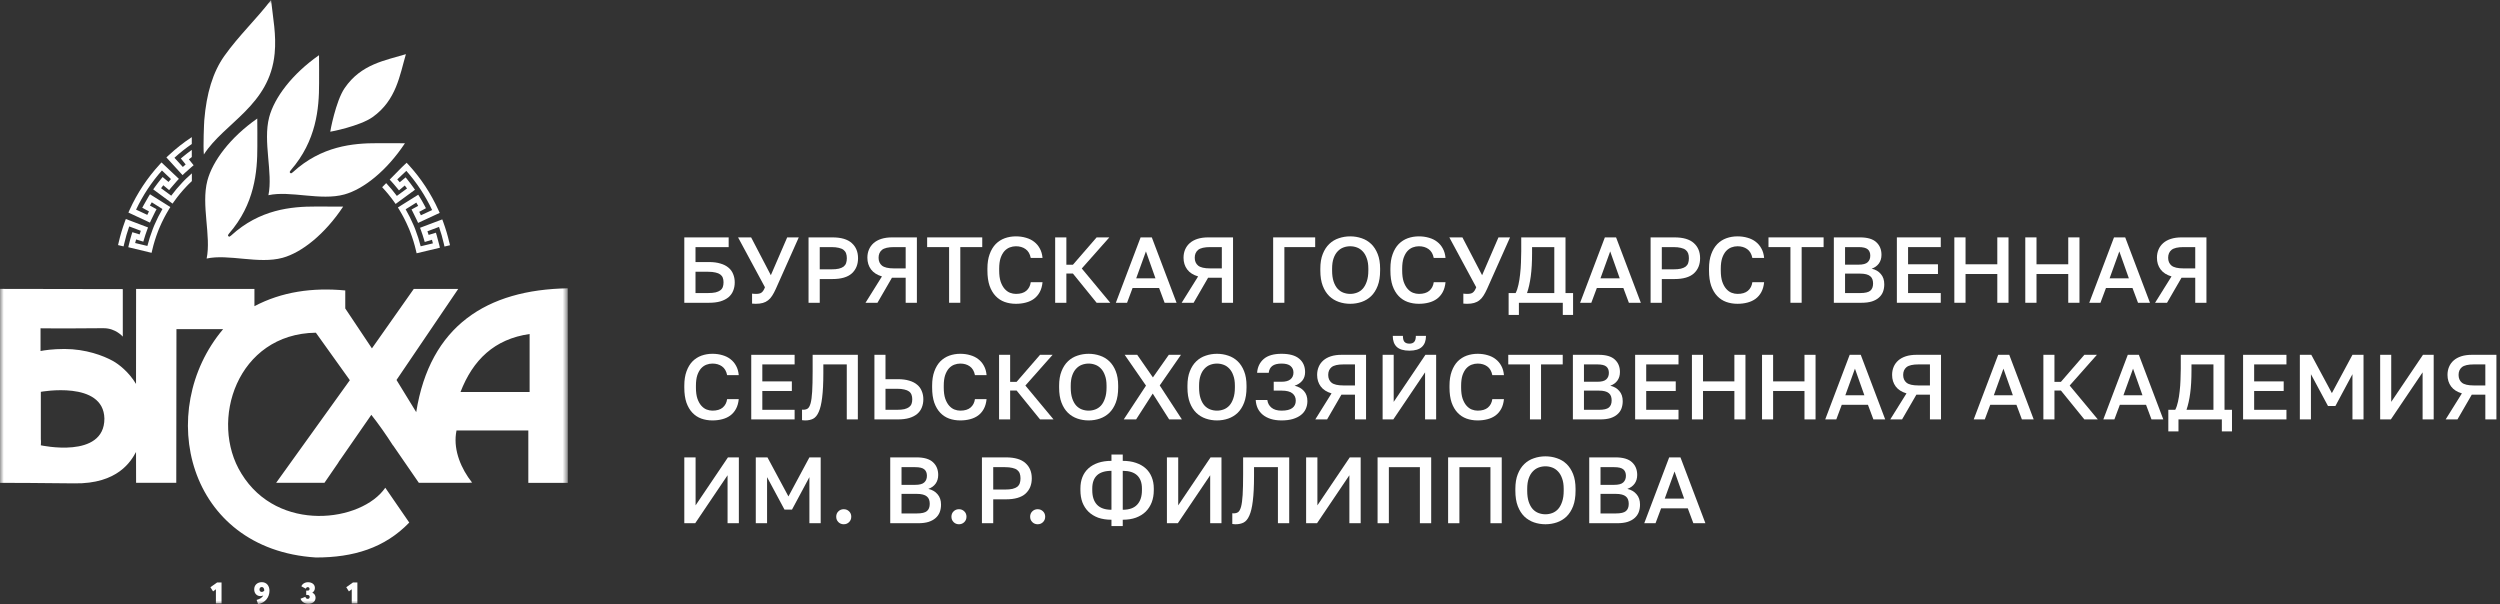 <svg width="331" height="80" viewBox="0 0 331 80" fill="none" xmlns="http://www.w3.org/2000/svg">
<rect x="0" y="0" width="331" height="80" fill="#333333" stroke="none"/>
<g clip-path="url(#clip0_187_124)">
<mask id="mask0_187_124" style="mask-type:luminance" maskUnits="userSpaceOnUse" x="0" y="0" width="76" height="80">
<path d="M75.181 0H0V80H75.181V0Z" fill="white"/>
</mask>
<g mask="url(#mask0_187_124)">
<path fill-rule="evenodd" clip-rule="evenodd" d="M75.166 38.173C64.466 38.351 56.927 43.134 55.107 54.566C54.234 53.145 52.497 50.308 52.497 50.308L60.67 38.252H54.785L49.242 46.125C49.242 46.125 46.89 42.604 45.714 40.842C45.7 40.342 45.724 38.748 45.714 38.455C41.377 38.044 37.283 38.633 33.687 40.54V38.257H18.019L18.01 50.833C17.048 49.234 15.721 48.219 14.945 47.788C13.687 47.09 11.364 46.209 8.544 46.204C6.958 46.204 5.841 46.382 5.367 46.476V43.466C7.7 43.501 11.93 43.466 13.164 43.456H13.745C15.316 43.456 16.258 44.57 16.258 44.57V38.277C11.71 38.267 6.138 38.257 1.591 38.252H0.888C0.59 38.252 0.293 38.252 0 38.247V63.929H0.102C0.102 63.929 6.787 63.944 9.807 63.998C15.653 64.102 17.38 60.993 18.01 59.844L18.019 63.919H23.338C23.338 63.919 23.348 49.219 23.362 43.58H29.54C20.439 54.378 24.743 72.732 41.821 73.811C46.778 73.821 50.935 72.558 54.185 69.187L51.013 64.577C47.9 69.103 36.81 70.628 31.965 62.706C27.641 55.755 31.389 44.179 41.821 44.05C43.319 46.149 46.319 50.338 46.319 50.338L36.561 63.924H42.958L44.748 61.319C44.846 61.141 44.958 60.968 45.1 60.79C46.456 58.834 47.812 56.878 49.164 54.923C50.16 56.185 51.116 57.552 52.033 58.983L52.043 58.973L55.454 63.924H62.065C62.065 63.924 62.377 63.909 62.504 63.894C61.04 62.052 60.074 59.671 60.367 57.448C60.387 57.299 60.44 56.997 60.44 56.997H69.95V63.929H75.181C75.181 63.929 75.195 40.02 75.171 38.183L75.166 38.173ZM5.406 58.953C5.406 58.953 5.45 58.448 5.406 58.136V53.061C5.401 52.581 5.406 51.878 5.406 51.878C5.406 51.878 13.711 50.353 13.823 55.413C13.838 60.815 5.406 58.958 5.406 58.958V58.953ZM70.121 51.898H60.972C62.607 47.66 65.466 44.882 70.121 44.223V51.898Z" fill="white"/>
<path fill-rule="evenodd" clip-rule="evenodd" d="M53.739 7.179L53.749 7.17H53.744V7.165L53.734 7.174C51.036 8.001 47.806 8.462 45.62 11.68C44.444 13.413 43.707 17.443 43.727 17.438C43.727 17.458 47.655 16.7 49.343 15.497C52.485 13.259 52.929 9.942 53.739 7.179Z" fill="white"/>
<path fill-rule="evenodd" clip-rule="evenodd" d="M45.441 27.355C44.021 27.34 43.23 27.35 41.825 27.345C38.556 27.34 34.384 27.717 30.593 31.187C30.456 31.311 30.368 31.346 30.315 31.331C30.285 31.321 30.203 31.237 30.193 31.207C30.168 31.158 30.203 31.059 30.329 30.915C33.711 27.028 34.081 22.751 34.072 19.399C34.072 17.958 34.081 17.151 34.062 15.695C30.495 18.181 28.139 21.325 27.455 23.919C26.611 27.152 27.982 31.267 27.358 34.232C30.251 33.593 34.262 35 37.414 34.133C39.947 33.44 43.006 31.014 45.431 27.36L45.441 27.355Z" fill="white"/>
<path fill-rule="evenodd" clip-rule="evenodd" d="M53.616 18.968C52.196 18.948 51.411 18.963 50.005 18.958C46.736 18.948 42.564 19.329 38.773 22.8C38.641 22.924 38.549 22.959 38.495 22.944C38.461 22.934 38.383 22.85 38.368 22.82C38.349 22.77 38.378 22.671 38.505 22.528C41.886 18.641 42.257 14.364 42.247 11.011C42.247 9.571 42.257 8.764 42.237 7.308C38.676 9.794 36.314 12.938 35.636 15.532C34.792 18.765 36.158 22.874 35.538 25.845C38.432 25.206 42.443 26.613 45.594 25.746C48.127 25.048 51.186 22.627 53.611 18.973L53.616 18.968Z" fill="white"/>
<path fill-rule="evenodd" clip-rule="evenodd" d="M27.046 15.928C27.338 12.358 28.187 9.551 29.7 7.412C31.608 4.723 33.906 2.584 35.887 0C36.15 2.456 36.599 4.59 36.365 7.075C35.711 13.982 29.715 16.22 26.992 20.453C26.88 19.359 27.021 16.225 27.046 15.928Z" fill="white"/>
<path d="M59.483 32.078C59.273 31.167 59.005 30.271 58.688 29.404L58.556 29.048L55.614 30.157L55.745 30.513C55.897 30.929 56.023 31.305 56.126 31.672L56.233 32.038L57.194 31.746C57.238 31.895 57.278 32.053 57.316 32.221L55.697 32.608C55.511 31.875 55.277 31.137 54.999 30.419L54.862 30.063L54.735 29.766C54.438 29.073 54.091 28.38 53.706 27.711L55.121 26.825C55.204 26.963 55.282 27.107 55.365 27.256L54.486 27.736L54.662 28.073C54.857 28.449 55.038 28.815 55.199 29.167L55.355 29.513L58.214 28.186L58.058 27.84C57.058 25.622 55.726 23.597 54.096 21.824L53.838 21.547L53.237 22.111L51.593 23.78L51.793 23.993C52.037 24.26 52.291 24.552 52.584 24.914L52.823 25.206L53.593 24.562C53.701 24.701 53.798 24.829 53.891 24.953L52.544 25.939C52.11 25.354 51.637 24.785 51.13 24.245L50.598 24.785C51.164 25.389 51.691 26.033 52.159 26.691L52.379 27.003L54.945 25.122L54.726 24.815C54.506 24.508 54.262 24.176 53.945 23.78L53.706 23.483L52.925 24.131C52.813 23.998 52.706 23.869 52.598 23.75L53.798 22.621C55.174 24.176 56.321 25.919 57.214 27.81L55.726 28.503C55.653 28.355 55.579 28.201 55.506 28.048L56.394 27.567L56.219 27.231C56.004 26.825 55.794 26.453 55.575 26.102L55.374 25.78L52.681 27.468L52.881 27.795C53.33 28.533 53.725 29.3 54.057 30.078L54.208 30.429L54.316 30.706C54.628 31.514 54.882 32.34 55.072 33.162L55.16 33.534L58.243 32.801L58.156 32.429C58.039 31.939 57.931 31.538 57.824 31.172L57.712 30.81L56.751 31.102C56.702 30.944 56.648 30.786 56.59 30.622L58.126 30.043C58.38 30.766 58.595 31.514 58.766 32.271L58.849 32.642L59.581 32.469L59.493 32.098L59.483 32.078Z" fill="white"/>
<path d="M24.442 22.924C24.705 22.676 24.993 22.419 25.349 22.121L25.637 21.879L25.008 21.096C25.139 20.988 25.271 20.889 25.393 20.794V19.849L25.256 19.948C24.949 20.171 24.622 20.423 24.237 20.74L23.944 20.983L24.583 21.775C24.451 21.889 24.325 22.003 24.207 22.107L23.095 20.889C23.817 20.23 24.588 19.621 25.393 19.067V18.155C24.3 18.873 23.266 19.685 22.305 20.587L22.031 20.844L24.168 23.186L24.447 22.924H24.442Z" fill="white"/>
<path d="M24.407 23.884L24.387 23.904L24.368 23.924L24.148 24.156C23.621 24.711 23.124 25.3 22.67 25.909L21.323 24.919C21.416 24.795 21.513 24.666 21.621 24.528L22.392 25.171L22.631 24.879C22.928 24.518 23.182 24.226 23.426 23.958L23.685 23.681L21.382 21.507L21.128 21.785C19.498 23.557 18.161 25.582 17.156 27.795L17 28.142L19.854 29.474L20.011 29.127C20.172 28.776 20.352 28.409 20.547 28.033L20.728 27.696L19.849 27.216C19.933 27.067 20.011 26.924 20.094 26.785L21.509 27.677C21.118 28.345 20.772 29.033 20.474 29.726L20.347 30.023L20.211 30.375C19.933 31.093 19.698 31.83 19.513 32.563L17.893 32.177C17.937 32.009 17.976 31.85 18.02 31.702L18.976 31.994L19.084 31.627C19.191 31.256 19.318 30.88 19.469 30.469L19.601 30.112L16.659 28.998L16.527 29.355C16.205 30.236 15.931 31.152 15.717 32.078L15.629 32.449L16.361 32.623L16.449 32.251C16.624 31.479 16.849 30.716 17.107 29.979L18.644 30.558C18.586 30.721 18.532 30.88 18.483 31.038L17.522 30.741L17.41 31.103C17.298 31.469 17.19 31.87 17.073 32.36L16.985 32.731L20.069 33.474L20.157 33.103C20.347 32.276 20.606 31.449 20.913 30.647L21.021 30.37L21.172 30.018C21.504 29.241 21.904 28.479 22.353 27.736L22.553 27.414L19.859 25.721L19.659 26.043C19.445 26.394 19.235 26.765 19.015 27.171L18.835 27.508L19.723 27.993C19.645 28.147 19.572 28.295 19.503 28.449L18.015 27.756C18.913 25.864 20.059 24.127 21.44 22.572L22.636 23.706C22.533 23.825 22.421 23.953 22.309 24.087L21.528 23.438L21.289 23.735C20.972 24.127 20.723 24.458 20.503 24.765L20.284 25.072L22.846 26.959L23.065 26.652C23.553 25.963 24.104 25.295 24.695 24.676L24.929 24.433L25.168 24.201C25.246 24.127 25.324 24.052 25.402 23.978V22.953C25.144 23.176 24.895 23.409 24.646 23.646L24.417 23.874L24.407 23.884Z" fill="white"/>
<path d="M28.586 78.019L28.211 78.302L27.859 77.747L28.747 77.118H29.333V79.896H28.586V78.024V78.019Z" fill="white"/>
<path d="M35.676 78.232C35.676 79.039 35.149 79.807 34.173 80L33.978 79.43C34.452 79.297 34.72 79.109 34.856 78.841C34.735 78.896 34.593 78.925 34.466 78.925C34.056 78.925 33.656 78.618 33.656 78.029C33.656 77.44 34.1 77.079 34.657 77.079C35.291 77.079 35.681 77.549 35.681 78.237L35.676 78.232ZM34.666 78.371C34.764 78.371 34.896 78.306 34.988 78.198V78.163C34.988 77.891 34.837 77.722 34.666 77.722C34.471 77.722 34.354 77.866 34.354 78.054C34.354 78.242 34.476 78.371 34.666 78.371Z" fill="white"/>
<path d="M39.789 79.268L40.433 79.02C40.482 79.199 40.58 79.288 40.755 79.288C40.877 79.288 41.004 79.209 41.004 79.03C41.004 78.882 40.901 78.768 40.701 78.768H40.541V78.198H40.75C40.897 78.198 40.984 78.109 40.984 77.971C40.984 77.827 40.892 77.738 40.75 77.738C40.619 77.738 40.545 77.802 40.492 77.946L39.901 77.629C40.014 77.317 40.365 77.085 40.775 77.085C41.282 77.085 41.692 77.357 41.692 77.842C41.692 78.109 41.57 78.322 41.36 78.461V78.476C41.619 78.6 41.78 78.817 41.78 79.139C41.78 79.639 41.375 79.941 40.819 79.941C40.311 79.941 39.926 79.654 39.794 79.278L39.789 79.268Z" fill="white"/>
<path d="M46.571 78.019L46.195 78.302L45.844 77.747L46.732 77.118H47.317V79.896H46.571V78.024V78.019Z" fill="white"/>
</g>
<path d="M90.602 60.557H92.096V66.909L96.38 60.557H97.825V69.275H96.33V62.923L92.046 69.275H90.602V60.557Z" fill="white"/>
<path d="M100.066 60.557H101.611L104.388 65.726L107.165 60.557H108.659V69.275H107.165V63.173L104.862 67.469H103.865L101.56 63.173V69.275H100.066V60.557Z" fill="white"/>
<path d="M111.711 69.412C111.429 69.412 111.192 69.316 111.001 69.125C110.81 68.934 110.715 68.698 110.715 68.415C110.715 68.125 110.81 67.888 111.001 67.705C111.192 67.514 111.429 67.419 111.711 67.419C111.994 67.419 112.23 67.514 112.421 67.705C112.612 67.888 112.707 68.125 112.707 68.415C112.707 68.698 112.612 68.934 112.421 69.125C112.23 69.316 111.994 69.412 111.711 69.412Z" fill="white"/>
<path d="M117.867 60.557H121.354C122.342 60.557 123.064 60.769 123.521 61.192C123.987 61.616 124.219 62.18 124.219 62.886C124.219 63.334 124.102 63.721 123.87 64.044C123.638 64.36 123.318 64.588 122.911 64.729C123.426 64.846 123.832 65.082 124.131 65.439C124.439 65.788 124.592 66.245 124.592 66.809C124.592 67.174 124.534 67.511 124.419 67.818C124.302 68.117 124.119 68.374 123.87 68.59C123.629 68.806 123.318 68.976 122.936 69.101C122.554 69.217 122.094 69.275 121.554 69.275H117.867V60.557ZM121.392 67.98C122.04 67.98 122.483 67.876 122.724 67.668C122.974 67.461 123.098 67.141 123.098 66.709C123.098 66.502 123.069 66.315 123.01 66.149C122.952 65.983 122.857 65.846 122.724 65.738C122.591 65.622 122.413 65.535 122.189 65.477C121.973 65.418 121.703 65.389 121.379 65.389H119.362V67.98H121.392ZM121.167 64.194C121.749 64.194 122.152 64.086 122.375 63.87C122.608 63.654 122.724 63.364 122.724 62.998C122.724 62.624 122.612 62.342 122.388 62.151C122.164 61.952 121.757 61.852 121.167 61.852H119.362V64.194H121.167Z" fill="white"/>
<path d="M126.965 69.412C126.683 69.412 126.447 69.316 126.255 69.125C126.064 68.934 125.969 68.698 125.969 68.415C125.969 68.125 126.064 67.888 126.255 67.705C126.447 67.514 126.683 67.419 126.965 67.419C127.248 67.419 127.484 67.514 127.675 67.705C127.867 67.888 127.962 68.125 127.962 68.415C127.962 68.698 127.867 68.934 127.675 69.125C127.484 69.316 127.248 69.412 126.965 69.412Z" fill="white"/>
<path d="M130.008 60.557H133.184C134.354 60.557 135.217 60.81 135.774 61.317C136.331 61.815 136.608 62.487 136.608 63.334C136.608 64.181 136.331 64.858 135.774 65.364C135.217 65.862 134.354 66.111 133.184 66.111H131.503V69.275H130.008V60.557ZM133.059 64.816C133.45 64.816 133.777 64.787 134.043 64.729C134.309 64.663 134.521 64.571 134.678 64.455C134.836 64.331 134.948 64.177 135.014 63.994C135.081 63.803 135.114 63.583 135.114 63.334C135.114 63.085 135.081 62.869 135.014 62.687C134.948 62.504 134.836 62.35 134.678 62.226C134.521 62.101 134.309 62.01 134.043 61.952C133.777 61.885 133.45 61.852 133.059 61.852H131.503V64.816H133.059Z" fill="white"/>
<path d="M137.387 69.412C137.105 69.412 136.868 69.316 136.677 69.125C136.486 68.934 136.391 68.698 136.391 68.415C136.391 68.125 136.486 67.888 136.677 67.705C136.868 67.514 137.105 67.419 137.387 67.419C137.67 67.419 137.906 67.514 138.097 67.705C138.287 67.888 138.383 68.125 138.383 68.415C138.383 68.698 138.287 68.934 138.097 69.125C137.906 69.316 137.67 69.412 137.387 69.412Z" fill="white"/>
<path d="M147.157 68.814C146.493 68.814 145.903 68.722 145.388 68.54C144.882 68.349 144.454 68.083 144.106 67.743C143.757 67.394 143.491 66.983 143.309 66.51C143.135 66.028 143.047 65.497 143.047 64.915V64.666C143.047 64.118 143.135 63.62 143.309 63.172C143.491 62.715 143.757 62.329 144.106 62.014C144.454 61.698 144.882 61.453 145.388 61.279C145.903 61.105 146.493 61.017 147.157 61.017V60.183H148.652V61.017C149.307 61.017 149.888 61.105 150.395 61.279C150.91 61.453 151.342 61.698 151.69 62.014C152.039 62.329 152.305 62.715 152.487 63.172C152.67 63.62 152.762 64.118 152.762 64.666V64.915C152.762 65.497 152.67 66.028 152.487 66.51C152.305 66.983 152.039 67.394 151.69 67.743C151.342 68.083 150.91 68.349 150.395 68.54C149.888 68.722 149.307 68.814 148.652 68.814V69.648H147.157V68.814ZM151.192 64.666C151.192 63.911 150.98 63.334 150.557 62.935C150.133 62.537 149.498 62.337 148.652 62.337V67.493C149.507 67.493 150.142 67.269 150.557 66.821C150.98 66.373 151.192 65.737 151.192 64.915V64.666ZM144.616 64.915C144.616 65.737 144.824 66.373 145.239 66.821C145.663 67.269 146.302 67.493 147.157 67.493V62.337C146.302 62.337 145.663 62.537 145.239 62.935C144.824 63.334 144.616 63.911 144.616 64.666V64.915Z" fill="white"/>
<path d="M154.5 60.557H155.995V66.909L160.278 60.557H161.723V69.275H160.229V62.923L155.945 69.275H154.5V60.557Z" fill="white"/>
<path d="M163.592 69.412C163.526 69.412 163.451 69.408 163.368 69.399C163.293 69.399 163.223 69.391 163.156 69.374V67.955C163.198 67.963 163.26 67.967 163.343 67.967C163.576 67.967 163.771 67.913 163.928 67.805C164.086 67.689 164.215 67.452 164.315 67.095C164.414 66.73 164.484 66.207 164.527 65.526C164.568 64.845 164.589 63.936 164.589 62.799V60.557H170.691V69.275H169.197V61.852H166.033V63.048C166.033 64.401 165.979 65.497 165.871 66.336C165.772 67.166 165.618 67.809 165.411 68.266C165.211 68.723 164.958 69.03 164.651 69.188C164.352 69.337 164 69.412 163.592 69.412Z" fill="white"/>
<path d="M172.93 60.557H174.424V66.909L178.708 60.557H180.153V69.275H178.658V62.923L174.375 69.275H172.93V60.557Z" fill="white"/>
<path d="M182.391 60.557H189.489V69.275H187.994V61.852H183.885V69.275H182.391V60.557Z" fill="white"/>
<path d="M191.73 60.557H198.829V69.275H197.335V61.852H193.225V69.275H191.73V60.557Z" fill="white"/>
<path d="M204.618 69.411C204.086 69.411 203.58 69.328 203.098 69.162C202.617 68.996 202.193 68.739 201.828 68.39C201.463 68.033 201.173 67.576 200.957 67.02C200.741 66.456 200.633 65.775 200.633 64.978V64.728C200.633 63.965 200.741 63.313 200.957 62.773C201.173 62.225 201.463 61.777 201.828 61.428C202.193 61.08 202.617 60.826 203.098 60.669C203.58 60.502 204.086 60.419 204.618 60.419C205.149 60.419 205.655 60.502 206.137 60.669C206.619 60.826 207.042 61.08 207.408 61.428C207.773 61.777 208.064 62.225 208.28 62.773C208.495 63.313 208.603 63.965 208.603 64.728V64.978C208.603 65.775 208.495 66.456 208.28 67.02C208.064 67.576 207.773 68.033 207.408 68.39C207.042 68.739 206.619 68.996 206.137 69.162C205.655 69.328 205.149 69.411 204.618 69.411ZM204.618 68.091C204.925 68.091 205.225 68.037 205.515 67.929C205.806 67.821 206.063 67.647 206.287 67.406C206.511 67.157 206.69 66.833 206.823 66.435C206.963 66.036 207.034 65.55 207.034 64.978V64.728C207.034 64.181 206.963 63.72 206.823 63.346C206.69 62.964 206.511 62.657 206.287 62.425C206.063 62.184 205.806 62.009 205.515 61.901C205.225 61.794 204.925 61.739 204.618 61.739C204.302 61.739 204 61.794 203.709 61.901C203.418 62.009 203.161 62.184 202.936 62.425C202.713 62.657 202.535 62.964 202.401 63.346C202.268 63.72 202.202 64.181 202.202 64.728V64.978C202.202 65.55 202.268 66.036 202.401 66.435C202.535 66.833 202.713 67.157 202.936 67.406C203.161 67.647 203.418 67.821 203.709 67.929C204 68.037 204.302 68.091 204.618 68.091Z" fill="white"/>
<path d="M210.414 60.557H213.901C214.889 60.557 215.611 60.769 216.068 61.192C216.534 61.616 216.766 62.18 216.766 62.886C216.766 63.334 216.649 63.721 216.417 64.044C216.185 64.36 215.865 64.588 215.458 64.729C215.973 64.846 216.379 65.082 216.678 65.439C216.986 65.788 217.139 66.245 217.139 66.809C217.139 67.174 217.081 67.511 216.965 67.818C216.849 68.117 216.666 68.374 216.417 68.59C216.176 68.806 215.865 68.976 215.483 69.101C215.101 69.217 214.641 69.275 214.101 69.275H210.414V60.557ZM213.939 67.98C214.587 67.98 215.03 67.876 215.271 67.668C215.521 67.461 215.645 67.141 215.645 66.709C215.645 66.502 215.616 66.315 215.557 66.149C215.499 65.983 215.404 65.846 215.271 65.738C215.138 65.622 214.96 65.535 214.736 65.477C214.52 65.418 214.25 65.389 213.926 65.389H211.909V67.98H213.939ZM213.714 64.194C214.296 64.194 214.698 64.086 214.922 63.87C215.155 63.654 215.271 63.364 215.271 62.998C215.271 62.624 215.159 62.342 214.935 62.151C214.711 61.952 214.304 61.852 213.714 61.852H211.909V64.194H213.714Z" fill="white"/>
<path d="M223.465 67.307H219.929L219.193 69.275H217.699L220.999 60.557H222.493L225.795 69.275H224.2L223.465 67.307ZM220.414 66.012H222.979L221.709 62.425L220.414 66.012Z" fill="white"/>
<path d="M94.328 55.664C93.799 55.664 93.306 55.582 92.85 55.419C92.402 55.257 92.011 55 91.677 54.65C91.343 54.299 91.078 53.851 90.883 53.306C90.695 52.752 90.602 52.088 90.602 51.314V51.07C90.602 50.328 90.699 49.693 90.895 49.164C91.09 48.626 91.355 48.186 91.689 47.844C92.031 47.502 92.426 47.25 92.874 47.087C93.33 46.924 93.815 46.842 94.328 46.842C94.8 46.842 95.24 46.903 95.648 47.026C96.055 47.14 96.409 47.315 96.71 47.551C97.02 47.787 97.269 48.08 97.456 48.431C97.651 48.781 97.77 49.192 97.81 49.665H96.271C96.165 49.135 95.937 48.748 95.587 48.504C95.245 48.26 94.825 48.137 94.328 48.137C94.059 48.137 93.794 48.186 93.534 48.284C93.273 48.382 93.037 48.545 92.825 48.773C92.622 49.001 92.455 49.302 92.324 49.677C92.202 50.052 92.141 50.516 92.141 51.07V51.314C92.141 51.901 92.206 52.389 92.337 52.78C92.475 53.171 92.65 53.485 92.862 53.721C93.074 53.957 93.306 54.124 93.558 54.222C93.819 54.32 94.076 54.369 94.328 54.369C94.915 54.369 95.367 54.234 95.684 53.965C96.01 53.688 96.206 53.314 96.271 52.841H97.81C97.761 53.346 97.64 53.778 97.444 54.136C97.248 54.495 96.996 54.788 96.686 55.016C96.385 55.236 96.031 55.399 95.623 55.505C95.224 55.611 94.792 55.664 94.328 55.664Z" fill="white"/>
<path d="M99.465 46.977H105.207V48.248H100.931V50.496H104.84V51.767H100.931V54.259H105.207V55.53H99.465V46.977Z" fill="white"/>
<path d="M106.614 55.664C106.55 55.664 106.477 55.66 106.395 55.652C106.321 55.652 106.252 55.644 106.188 55.628V54.235C106.228 54.243 106.289 54.247 106.371 54.247C106.599 54.247 106.79 54.194 106.945 54.088C107.099 53.974 107.226 53.742 107.324 53.392C107.421 53.033 107.491 52.52 107.531 51.852C107.572 51.184 107.593 50.292 107.593 49.176V46.977H113.579V55.53H112.113V48.248H109.01V49.421C109.01 50.748 108.957 51.824 108.851 52.646C108.753 53.461 108.602 54.092 108.399 54.54C108.203 54.988 107.955 55.289 107.654 55.444C107.361 55.591 107.014 55.664 106.614 55.664Z" fill="white"/>
<path d="M115.773 46.977H117.239V50.203H118.89C119.459 50.203 119.957 50.268 120.38 50.398C120.804 50.52 121.154 50.7 121.43 50.936C121.708 51.164 121.911 51.445 122.041 51.779C122.18 52.105 122.25 52.467 122.25 52.866C122.25 53.265 122.18 53.632 122.041 53.966C121.911 54.292 121.708 54.573 121.43 54.809C121.154 55.037 120.804 55.216 120.38 55.346C119.957 55.469 119.459 55.53 118.89 55.53H115.773V46.977ZM118.767 54.259C119.15 54.259 119.472 54.231 119.732 54.174C119.993 54.108 120.2 54.019 120.356 53.905C120.51 53.791 120.62 53.648 120.685 53.477C120.751 53.298 120.783 53.094 120.783 52.866C120.783 52.638 120.751 52.439 120.685 52.268C120.62 52.088 120.51 51.942 120.356 51.828C120.2 51.714 119.993 51.628 119.732 51.571C119.472 51.506 119.15 51.473 118.767 51.473H117.239V54.259H118.767Z" fill="white"/>
<path d="M127.14 55.664C126.611 55.664 126.119 55.582 125.662 55.419C125.215 55.257 124.823 55 124.489 54.65C124.155 54.299 123.89 53.851 123.695 53.306C123.508 52.752 123.414 52.088 123.414 51.314V51.07C123.414 50.328 123.511 49.693 123.707 49.164C123.903 48.626 124.168 48.186 124.501 47.844C124.843 47.502 125.239 47.25 125.687 47.087C126.143 46.924 126.628 46.842 127.14 46.842C127.613 46.842 128.053 46.903 128.46 47.026C128.868 47.14 129.221 47.315 129.523 47.551C129.832 47.787 130.081 48.08 130.268 48.431C130.464 48.781 130.582 49.192 130.623 49.665H129.083C128.977 49.135 128.749 48.748 128.399 48.504C128.057 48.26 127.638 48.137 127.14 48.137C126.871 48.137 126.607 48.186 126.346 48.284C126.086 48.382 125.85 48.545 125.638 48.773C125.434 49.001 125.267 49.302 125.136 49.677C125.014 50.052 124.953 50.516 124.953 51.07V51.314C124.953 51.901 125.019 52.389 125.149 52.78C125.288 53.171 125.462 53.485 125.674 53.721C125.886 53.957 126.119 54.124 126.371 54.222C126.631 54.32 126.888 54.369 127.14 54.369C127.727 54.369 128.179 54.234 128.496 53.965C128.822 53.688 129.018 53.314 129.083 52.841H130.623C130.574 53.346 130.451 53.778 130.256 54.136C130.061 54.495 129.808 54.788 129.499 55.016C129.197 55.236 128.843 55.399 128.436 55.505C128.037 55.611 127.605 55.664 127.14 55.664Z" fill="white"/>
<path d="M132.277 46.977H133.743V50.557H134.598L137.702 46.977H139.364L135.759 51.046L139.486 55.53H137.702L134.598 51.706H133.743V55.53H132.277V46.977Z" fill="white"/>
<path d="M144.137 55.664C143.615 55.664 143.118 55.583 142.646 55.42C142.174 55.257 141.758 55.004 141.4 54.662C141.041 54.312 140.757 53.864 140.545 53.318C140.333 52.764 140.227 52.096 140.227 51.314V51.07C140.227 50.321 140.333 49.681 140.545 49.152C140.757 48.614 141.041 48.174 141.4 47.832C141.758 47.49 142.174 47.242 142.646 47.087C143.118 46.924 143.615 46.843 144.137 46.843C144.657 46.843 145.155 46.924 145.627 47.087C146.099 47.242 146.515 47.49 146.873 47.832C147.232 48.174 147.517 48.614 147.728 49.152C147.94 49.681 148.046 50.321 148.046 51.07V51.314C148.046 52.096 147.94 52.764 147.728 53.318C147.517 53.864 147.232 54.312 146.873 54.662C146.515 55.004 146.099 55.257 145.627 55.42C145.155 55.583 144.657 55.664 144.137 55.664ZM144.137 54.369C144.438 54.369 144.732 54.316 145.016 54.21C145.301 54.104 145.554 53.933 145.774 53.697C145.993 53.453 146.169 53.135 146.299 52.744C146.438 52.353 146.507 51.877 146.507 51.314V51.07C146.507 50.532 146.438 50.08 146.299 49.714C146.169 49.339 145.993 49.038 145.774 48.81C145.554 48.573 145.301 48.402 145.016 48.297C144.732 48.191 144.438 48.138 144.137 48.138C143.827 48.138 143.53 48.191 143.244 48.297C142.959 48.402 142.708 48.573 142.487 48.81C142.267 49.038 142.092 49.339 141.962 49.714C141.831 50.08 141.766 50.532 141.766 51.07V51.314C141.766 51.877 141.831 52.353 141.962 52.744C142.092 53.135 142.267 53.453 142.487 53.697C142.708 53.933 142.959 54.104 143.244 54.21C143.53 54.316 143.827 54.369 144.137 54.369Z" fill="white"/>
<path d="M151.73 51.058L148.907 46.977H150.568L152.645 49.971L154.748 46.977H156.36L153.549 51.033L156.482 55.53H154.796L152.621 52.109L150.422 55.53H148.785L151.73 51.058Z" fill="white"/>
<path d="M161.129 55.664C160.608 55.664 160.11 55.583 159.638 55.42C159.166 55.257 158.75 55.004 158.392 54.662C158.033 54.312 157.749 53.864 157.537 53.318C157.325 52.764 157.219 52.096 157.219 51.314V51.07C157.219 50.321 157.325 49.681 157.537 49.152C157.749 48.614 158.033 48.174 158.392 47.832C158.75 47.49 159.166 47.242 159.638 47.087C160.11 46.924 160.608 46.843 161.129 46.843C161.651 46.843 162.147 46.924 162.619 47.087C163.092 47.242 163.507 47.49 163.865 47.832C164.224 48.174 164.509 48.614 164.72 49.152C164.932 49.681 165.039 50.321 165.039 51.07V51.314C165.039 52.096 164.932 52.764 164.72 53.318C164.509 53.864 164.224 54.312 163.865 54.662C163.507 55.004 163.092 55.257 162.619 55.42C162.147 55.583 161.651 55.664 161.129 55.664ZM161.129 54.369C161.43 54.369 161.724 54.316 162.008 54.21C162.293 54.104 162.546 53.933 162.766 53.697C162.985 53.453 163.161 53.135 163.291 52.744C163.43 52.353 163.499 51.877 163.499 51.314V51.07C163.499 50.532 163.43 50.08 163.291 49.714C163.161 49.339 162.985 49.038 162.766 48.81C162.546 48.573 162.293 48.402 162.008 48.297C161.724 48.191 161.43 48.138 161.129 48.138C160.82 48.138 160.522 48.191 160.237 48.297C159.951 48.402 159.7 48.573 159.479 48.81C159.259 49.038 159.084 49.339 158.954 49.714C158.824 50.08 158.758 50.532 158.758 51.07V51.314C158.758 51.877 158.824 52.353 158.954 52.744C159.084 53.135 159.259 53.453 159.479 53.697C159.7 53.933 159.951 54.104 160.237 54.21C160.522 54.316 160.82 54.369 161.129 54.369Z" fill="white"/>
<path d="M169.679 55.664C169.141 55.664 168.665 55.599 168.249 55.468C167.841 55.338 167.492 55.155 167.199 54.919C166.913 54.682 166.69 54.401 166.527 54.075C166.372 53.742 166.282 53.371 166.258 52.964H167.797C167.846 53.379 168.029 53.717 168.346 53.978C168.665 54.238 169.109 54.369 169.679 54.369C170.322 54.369 170.795 54.255 171.096 54.027C171.406 53.798 171.56 53.473 171.56 53.049C171.56 52.642 171.413 52.32 171.12 52.084C170.827 51.84 170.346 51.717 169.679 51.717H168.64V50.544H169.679C170.2 50.544 170.591 50.438 170.852 50.227C171.12 50.007 171.254 49.709 171.254 49.335C171.254 48.968 171.128 48.679 170.876 48.467C170.632 48.247 170.233 48.137 169.679 48.137C169.133 48.137 168.721 48.243 168.445 48.455C168.176 48.667 168.021 48.968 167.98 49.359H166.441C166.498 48.593 166.791 47.983 167.321 47.526C167.85 47.07 168.636 46.842 169.679 46.842C170.721 46.842 171.499 47.058 172.012 47.49C172.533 47.922 172.795 48.516 172.795 49.274C172.795 49.722 172.668 50.1 172.416 50.41C172.163 50.711 171.825 50.931 171.401 51.07C171.922 51.192 172.334 51.424 172.636 51.766C172.945 52.108 173.099 52.556 173.099 53.11C173.099 53.485 173.026 53.831 172.879 54.149C172.742 54.458 172.526 54.727 172.232 54.955C171.947 55.175 171.589 55.35 171.157 55.481C170.733 55.603 170.24 55.664 169.679 55.664Z" fill="white"/>
<path d="M176.295 52.084C175.66 51.897 175.183 51.592 174.865 51.168C174.547 50.736 174.388 50.227 174.388 49.641C174.388 49.25 174.458 48.891 174.597 48.566C174.735 48.24 174.939 47.959 175.208 47.722C175.477 47.486 175.81 47.303 176.209 47.173C176.617 47.042 177.089 46.977 177.627 46.977H180.865V55.53H179.399V52.255H177.602L175.708 55.53H174.145L176.295 52.084ZM175.855 49.641C175.855 50.081 176.002 50.423 176.295 50.667C176.597 50.911 177.122 51.033 177.871 51.033H179.399V48.248H177.871C177.122 48.248 176.597 48.37 176.295 48.614C176.002 48.859 175.855 49.201 175.855 49.641Z" fill="white"/>
<path d="M183.059 46.977H184.525V53.209L188.727 46.977H190.145V55.53H188.679V49.299L184.475 55.53H183.059V46.977ZM186.602 46.428C185.844 46.428 185.286 46.261 184.928 45.927C184.578 45.593 184.402 45.108 184.402 44.473H185.746C185.746 44.847 185.815 45.112 185.954 45.267C186.101 45.422 186.316 45.499 186.602 45.499C186.887 45.499 187.098 45.422 187.237 45.267C187.383 45.112 187.457 44.847 187.457 44.473H188.801C188.801 45.108 188.622 45.593 188.263 45.927C187.913 46.261 187.359 46.428 186.602 46.428Z" fill="white"/>
<path d="M195.64 55.664C195.111 55.664 194.619 55.583 194.162 55.42C193.715 55.257 193.323 55 192.99 54.65C192.655 54.3 192.39 53.852 192.196 53.306C192.008 52.752 191.914 52.088 191.914 51.314V51.07C191.914 50.329 192.011 49.693 192.207 49.164C192.403 48.626 192.668 48.187 193.001 47.844C193.343 47.502 193.739 47.25 194.187 47.087C194.643 46.924 195.128 46.843 195.64 46.843C196.113 46.843 196.553 46.904 196.96 47.026C197.368 47.14 197.721 47.315 198.023 47.551C198.332 47.787 198.581 48.081 198.768 48.431C198.964 48.781 199.082 49.193 199.123 49.665H197.583C197.477 49.135 197.249 48.749 196.899 48.504C196.557 48.26 196.138 48.138 195.64 48.138C195.371 48.138 195.107 48.187 194.846 48.284C194.586 48.382 194.35 48.545 194.138 48.773C193.934 49.001 193.768 49.303 193.636 49.677C193.515 50.052 193.453 50.516 193.453 51.07V51.314C193.453 51.901 193.519 52.39 193.649 52.781C193.788 53.172 193.962 53.485 194.174 53.721C194.386 53.958 194.619 54.125 194.871 54.222C195.131 54.32 195.388 54.369 195.64 54.369C196.227 54.369 196.679 54.234 196.996 53.966C197.322 53.689 197.518 53.314 197.583 52.842H199.123C199.074 53.347 198.952 53.778 198.756 54.137C198.561 54.495 198.308 54.788 197.999 55.017C197.697 55.236 197.343 55.399 196.936 55.505C196.537 55.611 196.105 55.664 195.64 55.664Z" fill="white"/>
<path d="M202.567 48.248H199.695V46.977H206.904V48.248H204.033V55.53H202.567V48.248Z" fill="white"/>
<path d="M208.25 46.977H211.672C212.64 46.977 213.349 47.185 213.797 47.6C214.254 48.016 214.481 48.569 214.481 49.262C214.481 49.702 214.368 50.081 214.139 50.398C213.912 50.708 213.597 50.932 213.198 51.07C213.703 51.184 214.103 51.416 214.396 51.767C214.697 52.109 214.848 52.557 214.848 53.111C214.848 53.469 214.791 53.799 214.677 54.1C214.563 54.394 214.384 54.646 214.139 54.858C213.903 55.07 213.597 55.236 213.223 55.359C212.849 55.473 212.397 55.53 211.866 55.53H208.25V46.977ZM211.708 54.259C212.343 54.259 212.779 54.157 213.015 53.954C213.259 53.75 213.382 53.436 213.382 53.013C213.382 52.809 213.354 52.626 213.297 52.463C213.239 52.3 213.145 52.166 213.015 52.06C212.885 51.946 212.71 51.86 212.49 51.803C212.278 51.746 212.014 51.718 211.696 51.718H209.716V54.259H211.708ZM211.488 50.545C212.058 50.545 212.453 50.439 212.673 50.227C212.902 50.015 213.015 49.73 213.015 49.372C213.015 49.005 212.905 48.728 212.686 48.541C212.466 48.346 212.066 48.248 211.488 48.248H209.716V50.545H211.488Z" fill="white"/>
<path d="M216.492 46.977H222.235V48.248H217.958V50.496H221.869V51.767H217.958V54.259H222.235V55.53H216.492V46.977Z" fill="white"/>
<path d="M224.012 46.977H225.478V50.496H229.632V46.977H231.098V55.53H229.632V51.767H225.478V55.53H224.012V46.977Z" fill="white"/>
<path d="M233.293 46.977H234.759V50.496H238.913V46.977H240.379V55.53H238.913V51.767H234.759V55.53H233.293V46.977Z" fill="white"/>
<path d="M247.317 53.599H243.847L243.126 55.53H241.66L244.898 46.977H246.364L249.601 55.53H248.038L247.317 53.599ZM244.323 52.329H246.84L245.594 48.81L244.323 52.329Z" fill="white"/>
<path d="M252.42 52.084C251.785 51.897 251.309 51.592 250.991 51.168C250.673 50.736 250.514 50.227 250.514 49.641C250.514 49.25 250.584 48.891 250.722 48.566C250.86 48.24 251.064 47.959 251.333 47.722C251.602 47.486 251.936 47.303 252.335 47.173C252.742 47.042 253.214 46.977 253.752 46.977H256.99V55.53H255.524V52.255H253.728L251.834 55.53H250.27L252.42 52.084ZM251.98 49.641C251.98 50.081 252.127 50.423 252.42 50.667C252.722 50.911 253.247 51.033 253.997 51.033H255.524V48.248H253.997C253.247 48.248 252.722 48.37 252.42 48.614C252.127 48.859 251.98 49.201 251.98 49.641Z" fill="white"/>
<path d="M266.978 53.599H263.508L262.787 55.53H261.32L264.559 46.977H266.025L269.262 55.53H267.699L266.978 53.599ZM263.984 52.329H266.501L265.255 48.81L263.984 52.329Z" fill="white"/>
<path d="M270.543 46.977H272.009V50.557H272.865L275.968 46.977H277.629L274.025 51.046L277.752 55.53H275.968L272.865 51.706H272.009V55.53H270.543V46.977Z" fill="white"/>
<path d="M284.137 53.599H280.667L279.946 55.53H278.48L281.718 46.977H283.184L286.422 55.53H284.858L284.137 53.599ZM281.144 52.329H283.661L282.415 48.81L281.144 52.329Z" fill="white"/>
<path d="M287.086 54.259H288.002C288.157 53.958 288.279 53.595 288.369 53.172C288.466 52.74 288.539 52.28 288.589 51.791C288.645 51.302 288.682 50.801 288.698 50.288C288.723 49.775 288.735 49.282 288.735 48.81V46.977H294.527V54.259H295.516V57.118H294.172V55.53H288.43V57.118H287.086V54.259ZM293.06 54.259V48.248H290.152V49.054C290.152 50.227 290.095 51.233 289.981 52.072C289.868 52.911 289.705 53.64 289.493 54.259H293.06Z" fill="white"/>
<path d="M296.984 46.977H302.726V48.248H298.45V50.496H302.36V51.767H298.45V54.259H302.726V55.53H296.984V46.977Z" fill="white"/>
<path d="M304.5 46.977H306.015L308.74 52.048L311.465 46.977H312.931V55.53H311.465V49.543L309.205 53.758H308.227L305.967 49.543V55.53H304.5V46.977Z" fill="white"/>
<path d="M315.133 46.977H316.599V53.208L320.802 46.977H322.22V55.53H320.753V49.298L316.551 55.53H315.133V46.977Z" fill="white"/>
<path d="M325.955 52.084C325.319 51.897 324.843 51.592 324.525 51.168C324.208 50.736 324.049 50.227 324.049 49.641C324.049 49.25 324.118 48.891 324.257 48.566C324.395 48.24 324.598 47.959 324.867 47.722C325.136 47.486 325.47 47.303 325.869 47.173C326.276 47.042 326.749 46.977 327.286 46.977H330.525V55.53H329.058V52.255H327.262L325.368 55.53H323.805L325.955 52.084ZM325.515 49.641C325.515 50.081 325.661 50.423 325.955 50.667C326.256 50.911 326.781 51.033 327.531 51.033H329.058V48.248H327.531C326.781 48.248 326.256 48.37 325.955 48.614C325.661 48.859 325.515 49.201 325.515 49.641Z" fill="white"/>
<path d="M90.602 31.43H96.475V32.716H92.085V34.695H93.879C94.456 34.695 94.959 34.761 95.387 34.893C95.816 35.016 96.171 35.198 96.451 35.437C96.731 35.668 96.937 35.952 97.069 36.29C97.209 36.62 97.279 36.987 97.279 37.391C97.279 37.795 97.209 38.166 97.069 38.504C96.937 38.834 96.731 39.118 96.451 39.357C96.171 39.588 95.816 39.769 95.387 39.901C94.959 40.025 94.456 40.087 93.879 40.087H90.602V31.43ZM93.755 38.8C94.142 38.8 94.468 38.772 94.732 38.714C94.996 38.648 95.206 38.557 95.362 38.442C95.519 38.327 95.63 38.182 95.696 38.009C95.762 37.828 95.795 37.617 95.795 37.378C95.795 37.148 95.762 36.946 95.696 36.772C95.63 36.599 95.519 36.455 95.362 36.34C95.206 36.224 94.996 36.138 94.732 36.08C94.468 36.014 94.142 35.981 93.755 35.981H92.085V38.8H93.755Z" fill="white"/>
<path d="M100.069 40.223C99.978 40.223 99.887 40.218 99.797 40.21C99.714 40.21 99.64 40.206 99.574 40.198V38.875C99.64 38.883 99.714 38.891 99.797 38.899C99.887 38.908 99.978 38.912 100.069 38.912C100.233 38.912 100.378 38.899 100.501 38.875C100.625 38.85 100.732 38.805 100.823 38.739C100.914 38.673 100.996 38.582 101.07 38.467C101.144 38.351 101.215 38.207 101.28 38.034L97.719 31.43H99.45L102.06 36.439L104.224 31.43H105.757L102.715 38.256C102.558 38.603 102.397 38.904 102.232 39.159C102.076 39.407 101.894 39.608 101.689 39.765C101.49 39.922 101.26 40.037 100.996 40.111C100.732 40.185 100.423 40.223 100.069 40.223Z" fill="white"/>
<path d="M107.051 31.43H110.204C111.367 31.43 112.224 31.682 112.776 32.185C113.328 32.679 113.605 33.347 113.605 34.188C113.605 35.029 113.328 35.701 112.776 36.204C112.224 36.698 111.367 36.946 110.204 36.946H108.534V40.087H107.051V31.43ZM110.08 35.66C110.468 35.66 110.793 35.631 111.058 35.573C111.321 35.507 111.532 35.416 111.688 35.301C111.845 35.177 111.956 35.025 112.021 34.843C112.088 34.654 112.121 34.435 112.121 34.188C112.121 33.941 112.088 33.726 112.021 33.545C111.956 33.364 111.845 33.211 111.688 33.087C111.532 32.964 111.321 32.873 111.058 32.815C110.793 32.749 110.468 32.716 110.08 32.716H108.534V35.66H110.08Z" fill="white"/>
<path d="M116.77 36.599C116.127 36.41 115.645 36.1 115.323 35.672C115.002 35.235 114.841 34.72 114.841 34.126C114.841 33.73 114.911 33.368 115.052 33.038C115.191 32.708 115.398 32.424 115.669 32.185C115.942 31.945 116.28 31.76 116.683 31.628C117.096 31.496 117.574 31.43 118.119 31.43H121.396V40.087H119.911V36.772H118.094L116.176 40.087H114.594L116.77 36.599ZM116.325 34.126C116.325 34.571 116.473 34.917 116.77 35.165C117.076 35.412 117.607 35.536 118.365 35.536H119.911V32.716H118.365C117.607 32.716 117.076 32.84 116.77 33.087C116.473 33.335 116.325 33.681 116.325 34.126Z" fill="white"/>
<path d="M125.66 32.716H122.754V31.43H130.05V32.716H127.144V40.087H125.66V32.716Z" fill="white"/>
<path d="M134.506 40.223C133.97 40.223 133.471 40.14 133.009 39.975C132.556 39.81 132.16 39.551 131.823 39.196C131.484 38.842 131.216 38.388 131.019 37.836C130.829 37.275 130.734 36.603 130.734 35.82V35.573C130.734 34.823 130.833 34.18 131.031 33.644C131.229 33.1 131.497 32.654 131.835 32.308C132.181 31.962 132.581 31.706 133.034 31.541C133.496 31.377 133.986 31.294 134.506 31.294C134.984 31.294 135.429 31.356 135.842 31.48C136.253 31.595 136.612 31.772 136.918 32.011C137.231 32.251 137.482 32.547 137.671 32.902C137.87 33.256 137.989 33.673 138.03 34.151H136.472C136.365 33.615 136.134 33.223 135.779 32.976C135.433 32.729 135.009 32.605 134.506 32.605C134.234 32.605 133.966 32.654 133.702 32.754C133.438 32.852 133.199 33.017 132.985 33.248C132.779 33.479 132.61 33.784 132.478 34.163C132.354 34.542 132.292 35.012 132.292 35.573V35.82C132.292 36.414 132.358 36.908 132.491 37.304C132.63 37.7 132.808 38.017 133.022 38.256C133.237 38.495 133.471 38.664 133.727 38.763C133.99 38.862 134.251 38.912 134.506 38.912C135.1 38.912 135.557 38.776 135.878 38.504C136.208 38.223 136.406 37.844 136.472 37.366H138.03C137.981 37.877 137.857 38.314 137.66 38.677C137.461 39.04 137.206 39.336 136.892 39.567C136.588 39.79 136.229 39.955 135.817 40.062C135.413 40.169 134.975 40.223 134.506 40.223Z" fill="white"/>
<path d="M139.703 31.43H141.187V35.053H142.053L145.193 31.43H146.875L143.228 35.548L147 40.087H145.193L142.053 36.216H141.187V40.087H139.703V31.43Z" fill="white"/>
<path d="M153.465 38.133H149.952L149.223 40.087H147.738L151.015 31.43H152.5L155.777 40.087H154.194L153.465 38.133ZM150.434 36.847H152.982L151.721 33.285L150.434 36.847Z" fill="white"/>
<path d="M158.63 36.599C157.986 36.41 157.504 36.1 157.183 35.672C156.861 35.235 156.7 34.72 156.7 34.126C156.7 33.73 156.77 33.368 156.91 33.038C157.051 32.708 157.257 32.424 157.529 32.185C157.801 31.945 158.139 31.76 158.543 31.628C158.954 31.496 159.433 31.43 159.977 31.43H163.254V40.087H161.77V36.772H159.952L158.036 40.087H156.453L158.63 36.599ZM158.184 34.126C158.184 34.571 158.333 34.917 158.63 35.165C158.934 35.412 159.466 35.536 160.225 35.536H161.77V32.716H160.225C159.466 32.716 158.934 32.84 158.63 33.087C158.333 33.335 158.184 33.681 158.184 34.126Z" fill="white"/>
<path d="M168.566 31.43H174.131V32.716H170.051V40.087H168.566V31.43Z" fill="white"/>
<path d="M178.769 40.222C178.242 40.222 177.739 40.14 177.261 39.975C176.783 39.81 176.362 39.555 175.999 39.208C175.637 38.854 175.348 38.401 175.133 37.848C174.919 37.288 174.812 36.611 174.812 35.82V35.573C174.812 34.814 174.919 34.167 175.133 33.631C175.348 33.087 175.637 32.642 175.999 32.296C176.362 31.949 176.783 31.698 177.261 31.541C177.739 31.377 178.242 31.294 178.769 31.294C179.297 31.294 179.799 31.377 180.278 31.541C180.756 31.698 181.177 31.949 181.539 32.296C181.902 32.642 182.191 33.087 182.405 33.631C182.62 34.167 182.727 34.814 182.727 35.573V35.82C182.727 36.611 182.62 37.288 182.405 37.848C182.191 38.401 181.902 38.854 181.539 39.208C181.177 39.555 180.756 39.81 180.278 39.975C179.799 40.14 179.297 40.222 178.769 40.222ZM178.769 38.912C179.075 38.912 179.372 38.858 179.66 38.751C179.948 38.644 180.203 38.471 180.426 38.231C180.649 37.984 180.826 37.663 180.958 37.267C181.098 36.871 181.168 36.389 181.168 35.82V35.573C181.168 35.029 181.098 34.571 180.958 34.2C180.826 33.821 180.649 33.516 180.426 33.285C180.203 33.046 179.948 32.873 179.66 32.766C179.372 32.658 179.075 32.605 178.769 32.605C178.456 32.605 178.155 32.658 177.867 32.766C177.578 32.873 177.322 33.046 177.1 33.285C176.877 33.516 176.7 33.821 176.568 34.2C176.437 34.571 176.37 35.029 176.37 35.573V35.82C176.37 36.389 176.437 36.871 176.568 37.267C176.7 37.663 176.877 37.984 177.1 38.231C177.322 38.471 177.578 38.644 177.867 38.751C178.155 38.858 178.456 38.912 178.769 38.912Z" fill="white"/>
<path d="M187.861 40.222C187.326 40.222 186.827 40.14 186.366 39.975C185.912 39.81 185.516 39.55 185.178 39.196C184.84 38.842 184.572 38.388 184.374 37.836C184.184 37.275 184.09 36.603 184.09 35.82V35.573C184.09 34.822 184.189 34.179 184.387 33.644C184.584 33.099 184.852 32.654 185.191 32.308C185.537 31.962 185.937 31.706 186.39 31.541C186.851 31.377 187.342 31.294 187.861 31.294C188.339 31.294 188.785 31.356 189.197 31.48C189.609 31.595 189.968 31.772 190.273 32.011C190.586 32.25 190.838 32.547 191.028 32.902C191.225 33.256 191.345 33.672 191.386 34.151H189.828C189.721 33.615 189.489 33.223 189.136 32.976C188.789 32.728 188.365 32.605 187.861 32.605C187.59 32.605 187.322 32.654 187.058 32.753C186.794 32.852 186.554 33.017 186.34 33.248C186.134 33.479 185.966 33.784 185.833 34.163C185.71 34.542 185.648 35.012 185.648 35.573V35.82C185.648 36.414 185.714 36.908 185.846 37.304C185.986 37.7 186.163 38.017 186.378 38.256C186.592 38.495 186.827 38.664 187.083 38.763C187.347 38.862 187.606 38.912 187.861 38.912C188.455 38.912 188.913 38.776 189.234 38.504C189.564 38.223 189.762 37.844 189.828 37.366H191.386C191.336 37.877 191.213 38.314 191.015 38.677C190.818 39.039 190.561 39.336 190.248 39.567C189.943 39.79 189.585 39.955 189.172 40.062C188.768 40.169 188.332 40.222 187.861 40.222Z" fill="white"/>
<path d="M194.24 40.223C194.15 40.223 194.059 40.218 193.969 40.21C193.886 40.21 193.812 40.206 193.746 40.198V38.875C193.812 38.883 193.886 38.891 193.969 38.899C194.059 38.908 194.15 38.912 194.24 38.912C194.405 38.912 194.55 38.899 194.673 38.875C194.797 38.85 194.905 38.805 194.995 38.739C195.086 38.673 195.168 38.582 195.242 38.467C195.316 38.351 195.387 38.207 195.452 38.034L191.891 31.43H193.623L196.232 36.439L198.396 31.43H199.929L196.887 38.256C196.73 38.603 196.569 38.904 196.404 39.159C196.248 39.407 196.067 39.608 195.861 39.765C195.663 39.922 195.432 40.037 195.168 40.111C194.905 40.185 194.595 40.223 194.24 40.223Z" fill="white"/>
<path d="M199.742 38.8H200.669C200.827 38.495 200.95 38.129 201.041 37.7C201.14 37.263 201.214 36.797 201.263 36.303C201.321 35.808 201.358 35.301 201.375 34.782C201.399 34.262 201.412 33.763 201.412 33.285V31.43H207.273V38.8H208.275V41.694H206.914V40.087H201.102V41.694H199.742V38.8ZM205.789 38.8V32.716H202.846V33.532C202.846 34.72 202.788 35.738 202.673 36.587C202.558 37.436 202.393 38.174 202.178 38.8H205.789Z" fill="white"/>
<path d="M214.933 38.133H211.421L210.691 40.087H209.207L212.484 31.43H213.968L217.246 40.087H215.663L214.933 38.133ZM211.903 36.847H214.45L213.19 33.285L211.903 36.847Z" fill="white"/>
<path d="M218.539 31.43H221.693C222.855 31.43 223.712 31.682 224.264 32.185C224.817 32.679 225.093 33.347 225.093 34.188C225.093 35.029 224.817 35.701 224.264 36.204C223.712 36.698 222.855 36.946 221.693 36.946H220.023V40.087H218.539V31.43ZM221.568 35.66C221.956 35.66 222.282 35.631 222.546 35.573C222.81 35.507 223.02 35.416 223.176 35.301C223.333 35.177 223.444 35.025 223.511 34.843C223.576 34.654 223.609 34.435 223.609 34.188C223.609 33.941 223.576 33.726 223.511 33.545C223.444 33.364 223.333 33.211 223.176 33.087C223.02 32.964 222.81 32.873 222.546 32.815C222.282 32.749 221.956 32.716 221.568 32.716H220.023V35.66H221.568Z" fill="white"/>
<path d="M230.045 40.222C229.509 40.222 229.01 40.14 228.548 39.975C228.095 39.81 227.699 39.55 227.362 39.196C227.023 38.842 226.755 38.388 226.558 37.836C226.368 37.275 226.273 36.603 226.273 35.82V35.573C226.273 34.822 226.372 34.179 226.57 33.644C226.768 33.099 227.036 32.654 227.374 32.308C227.72 31.962 228.12 31.706 228.573 31.541C229.035 31.377 229.525 31.294 230.045 31.294C230.523 31.294 230.968 31.356 231.381 31.48C231.792 31.595 232.151 31.772 232.457 32.011C232.77 32.25 233.021 32.547 233.21 32.902C233.409 33.256 233.528 33.672 233.569 34.151H232.011C231.904 33.615 231.673 33.223 231.318 32.976C230.972 32.728 230.548 32.605 230.045 32.605C229.773 32.605 229.505 32.654 229.241 32.753C228.977 32.852 228.738 33.017 228.524 33.248C228.318 33.479 228.149 33.784 228.017 34.163C227.893 34.542 227.831 35.012 227.831 35.573V35.82C227.831 36.414 227.898 36.908 228.03 37.304C228.169 37.7 228.347 38.017 228.561 38.256C228.776 38.495 229.01 38.664 229.266 38.763C229.529 38.862 229.79 38.912 230.045 38.912C230.639 38.912 231.096 38.776 231.418 38.504C231.747 38.223 231.945 37.844 232.011 37.366H233.569C233.52 37.877 233.396 38.314 233.199 38.677C233 39.039 232.745 39.336 232.432 39.567C232.127 39.79 231.768 39.955 231.356 40.062C230.952 40.169 230.514 40.222 230.045 40.222Z" fill="white"/>
<path d="M237.054 32.716H234.148V31.43H241.445V32.716H238.538V40.087H237.054V32.716Z" fill="white"/>
<path d="M242.801 31.43H246.264C247.245 31.43 247.962 31.64 248.415 32.061C248.877 32.481 249.108 33.042 249.108 33.743C249.108 34.188 248.993 34.571 248.761 34.893C248.531 35.206 248.214 35.433 247.809 35.573C248.321 35.688 248.725 35.923 249.021 36.278C249.326 36.624 249.478 37.078 249.478 37.638C249.478 38.001 249.421 38.335 249.306 38.64C249.19 38.937 249.009 39.192 248.761 39.407C248.522 39.621 248.214 39.79 247.834 39.913C247.455 40.029 246.997 40.087 246.461 40.087H242.801V31.43ZM246.301 38.8C246.943 38.8 247.385 38.697 247.624 38.491C247.872 38.285 247.995 37.968 247.995 37.539C247.995 37.333 247.966 37.148 247.908 36.983C247.85 36.818 247.756 36.682 247.624 36.575C247.492 36.459 247.315 36.373 247.092 36.315C246.878 36.257 246.61 36.228 246.288 36.228H244.285V38.8H246.301ZM246.078 35.041C246.655 35.041 247.055 34.934 247.278 34.72C247.508 34.505 247.624 34.217 247.624 33.854C247.624 33.483 247.513 33.203 247.29 33.013C247.068 32.815 246.663 32.716 246.078 32.716H244.285V35.041H246.078Z" fill="white"/>
<path d="M251.145 31.43H256.957V32.716H252.629V34.992H256.586V36.278H252.629V38.8H256.957V40.087H251.145V31.43Z" fill="white"/>
<path d="M258.754 31.43H260.238V34.992H264.443V31.43H265.927V40.087H264.443V36.278H260.238V40.087H258.754V31.43Z" fill="white"/>
<path d="M268.148 31.43H269.633V34.992H273.837V31.43H275.321V40.087H273.837V36.278H269.633V40.087H268.148V31.43Z" fill="white"/>
<path d="M282.342 38.133H278.83L278.101 40.087H276.617L279.894 31.43H281.378L284.655 40.087H283.072L282.342 38.133ZM279.313 36.847H281.861L280.599 33.285L279.313 36.847Z" fill="white"/>
<path d="M287.508 36.599C286.866 36.41 286.383 36.1 286.062 35.672C285.74 35.235 285.579 34.72 285.579 34.126C285.579 33.73 285.649 33.368 285.79 33.038C285.93 32.708 286.136 32.424 286.408 32.185C286.679 31.945 287.018 31.76 287.422 31.628C287.834 31.496 288.312 31.43 288.856 31.43H292.133V40.087H290.65V36.772H288.832L286.915 40.087H285.332L287.508 36.599ZM287.063 34.126C287.063 34.571 287.212 34.917 287.508 35.165C287.813 35.412 288.345 35.536 289.104 35.536H290.65V32.716H289.104C288.345 32.716 287.813 32.84 287.508 33.087C287.212 33.335 287.063 33.681 287.063 34.126Z" fill="white"/>
</g>
<defs>
<clipPath id="clip0_187_124">
<rect width="331" height="80" fill="white"/>
</clipPath>
</defs>
</svg>
